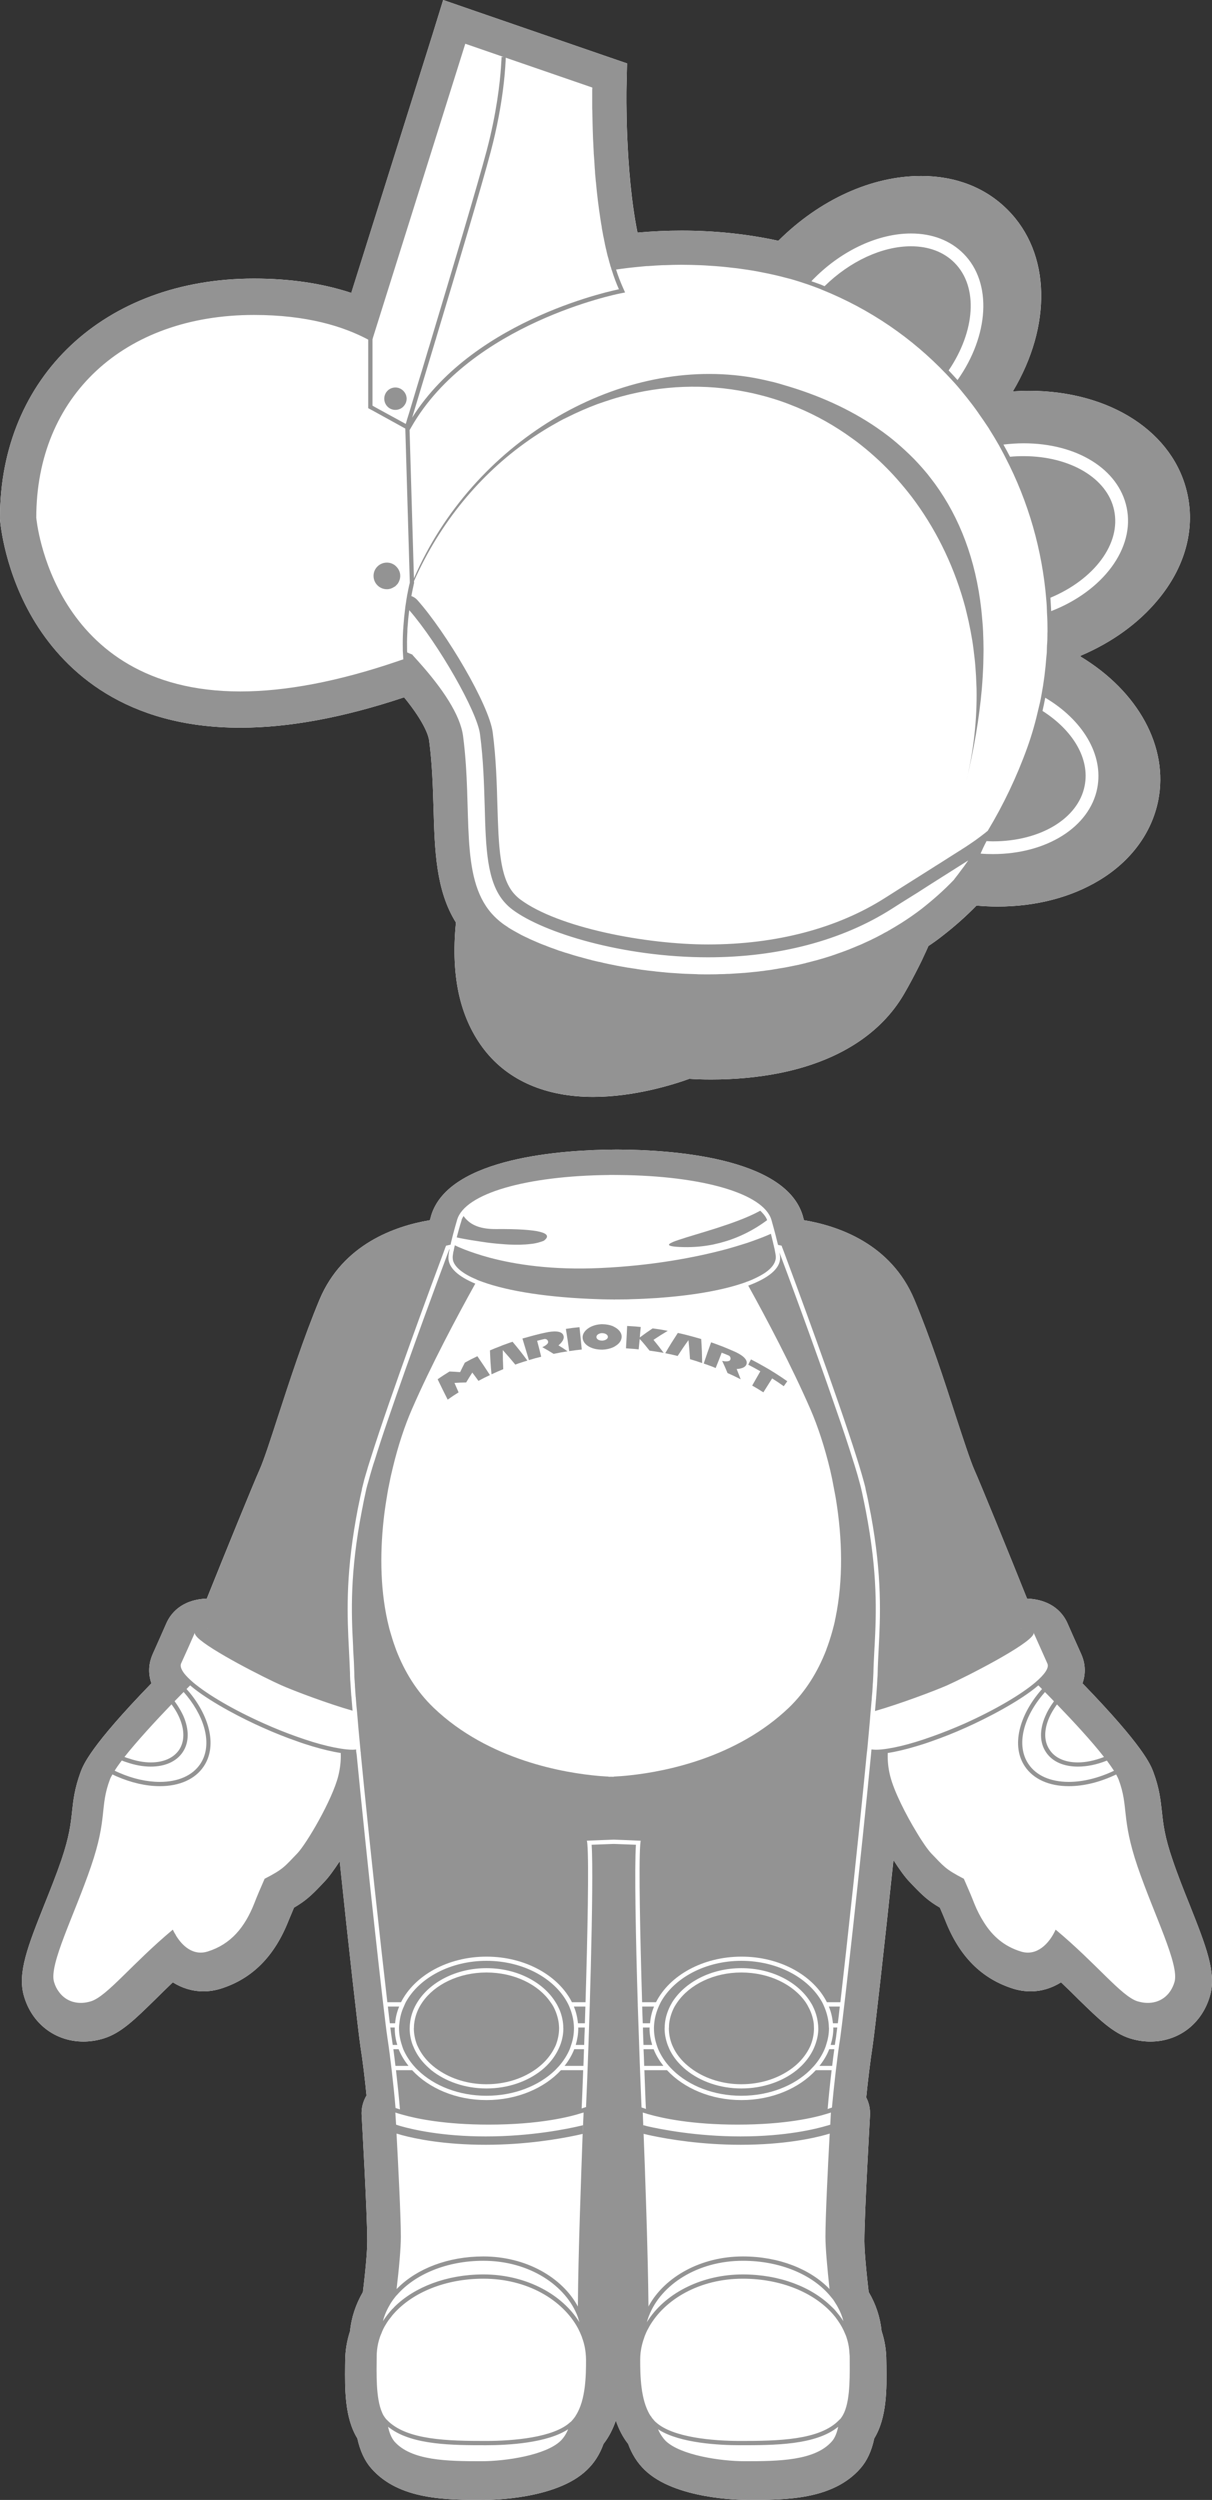 <?xml version="1.0" encoding="utf-8"?>
<!-- Generator: Adobe Illustrator 16.0.0, SVG Export Plug-In . SVG Version: 6.00 Build 0)  -->
<!DOCTYPE svg PUBLIC "-//W3C//DTD SVG 1.1//EN" "http://www.w3.org/Graphics/SVG/1.1/DTD/svg11.dtd">
<svg version="1.1" id="Layer_1" xmlns="http://www.w3.org/2000/svg" xmlns:xlink="http://www.w3.org/1999/xlink" x="0px" y="0px"
	 width="1370.768px" height="2826.992px" viewBox="0 0 1370.768 2826.992" enable-background="new 0 0 1370.768 2826.992"
	 xml:space="preserve">
<rect x="0" y="0" width="1370.768" height="2826.992" fill="#333333" stroke="none"/>
<g>
	<path fill="#FFFFFF" d="M1326.192,2103.176c-9.104-26.422-10.566-40.451-12.045-54.053c-1.465-13.1-2.836-26.713-9.715-45.215
		c-3.102-8.188-10.885-28.873-80.129-100.35c4.516-13.012,2.414-24.334-1.365-32.84l-9.143-20.428l-6.58-14.887
		c-4.461-9.975-16.229-26.43-45.652-27.693c-19.502-48.818-53.174-131.311-59.643-145.646c-4.58-10.344-12.402-34.533-20.863-60.203
		c-12.756-39.802-28.895-89.231-46.967-132.278c-26.336-62.851-85.725-83.218-124.812-89.748c-0.502-1.935-1.084-3.725-1.361-5.036
		c-19.857-66.745-151.695-74.564-208.375-74.822h-1.012h-0.832h-0.74h-0.896c-56.797,0.258-188.524,8.077-208.497,74.822
		c-0.271,1.312-0.785,3.102-1.374,5.036c-39.039,6.53-98.464,27.032-124.778,89.748c-17.984,43.047-34.006,92.477-46.99,132.278
		c-8.307,25.67-16.185,49.859-20.849,60.203c-6.47,14.336-40.107,96.828-59.646,145.646c-29.52,1.264-41.188,17.719-45.664,27.693
		l-6.561,14.887l-9.098,20.428c-3.731,8.506-5.834,19.828-1.368,32.84c-69.302,71.477-76.979,92.162-80.076,100.35
		c-6.832,18.502-8.345,32.115-9.719,45.215c-1.478,13.602-3.051,27.631-11.972,54.053c-5.853,17.029-12.731,34.258-19.396,50.9
		c-18.455,46.369-30.635,77.016-22.971,103.115c8.981,31.322,35.528,51.465,67.266,51.465c0.842,0,1.828-0.047,2.727-0.047
		c6.674-0.258,13.506-1.398,20.231-3.504c19.545-5.982,35.572-21.861,58.004-43.807c6.372-6.312,12.933-12.832,20.121-19.621
		c10.513,6.58,22.29,10.195,34.696,10.195c6.451,0,13.025-1.027,19.385-2.988c35.727-11.25,60.909-36.531,76.924-77.225
		c1.576-3.799,3.682-8.627,6.055-14.461c13.179-7.717,19.708-13.895,30.252-24.924c1.375-1.396,2.739-2.865,4.252-4.506
		c4.595-4.744,10.51-12.867,17.188-23.002c9.993,95.92,20.973,192.766,23.496,209.795c2.37,14.877,4.938,35.674,6.826,55.057
		c-4.1,6.826-6.098,14.938-5.455,22.965c0,1.176,6.287,109.402,6.287,141.887c0,5.932-0.52,21.137-4.932,57.42
		c-7.977,13.771-13.031,28.748-14.51,44.199c-3.517,10.783-5.451,21.898-5.515,33.379l-0.104,5.404
		c-0.208,26.592-0.573,59.113,13.878,82.541c3.107,14.189,8.301,25.428,15.858,34.006c31.265,35.572,84.592,35.572,127.592,35.572
		c8.288,0,82.081-0.859,116.083-33.832c8.383-7.904,14.645-17.768,18.855-29.52c6.296-7.992,10.765-17.156,13.963-26.445
		c3.155,9.289,7.576,18.453,13.926,26.445c4.221,11.641,10.526,21.59,18.82,29.52c34,32.973,107.82,33.832,116.234,33.832
		c42.711,0,96.254,0,127.527-35.572c7.547-8.578,12.771-19.816,15.744-34.006c14.404-23.525,14.158-55.949,13.768-82.541
		l-0.104-5.404c0-11.48-1.725-22.596-5.346-33.379c-1.568-15.451-6.463-30.428-14.619-44.199
		c-4.193-36.283-4.836-51.488-4.836-57.42c0-32.484,6.314-140.711,6.314-141.887c0.467-7.279-0.998-14.449-4.244-20.686
		c1.994-20.131,4.711-41.932,7.08-57.285c2.635-17.229,13.566-114.904,23.705-211.217c6.812,10.746,13.289,19.545,17.967,24.373
		c1.525,1.641,2.992,3.109,4.264,4.506c10.604,11.029,17.066,17.207,30.266,24.924c2.568,5.871,4.553,10.662,6.133,14.461
		c15.916,40.693,41.094,65.975,76.918,77.225c6.371,1.961,12.877,2.988,19.506,2.988c12.311,0,23.951-3.615,34.477-10.195
		c7.188,6.789,13.865,13.309,20.115,19.621c22.547,21.945,38.674,37.824,58.029,43.807c6.658,2.105,13.504,3.246,20.215,3.504
		c0.883,0,1.895,0.047,2.742,0.047c31.848,0,58.254-20.143,67.291-51.527c7.719-26.037-4.561-56.684-22.91-103.053
		C1338.786,2137.434,1331.954,2120.205,1326.192,2103.176"/>
	<path fill="#FFFFFF" d="M271.867,822.901c54.8,0,116.963-11.556,185.171-34.358c24.165,29.642,27.789,44.714,28.328,48.928
		c3.479,26.383,4.188,51.54,4.932,76.083c1.364,47.876,2.621,93.413,25.378,129.694c-3.151,31.309-1.835,59.579,4.097,84.317
		c5.461,22.599,14.925,42.814,28.214,59.848c27.117,34.703,69.572,52.975,122.919,52.975c46.221,0,90.268-13.763,108.756-20.44
		c5.945,0.429,14.303,0.772,24.594,0.772c26.9,0,52.908-2.414,77.049-7.194c66.039-13.147,114.797-44.075,141.225-89.635
		c5.66-9.719,11.033-19.803,16.717-31.101c1.875-3.835,3.727-7.377,5.145-10.708c1.947-4.021,3.828-8.115,5.658-12.328
		c5.846-3.873,10.936-7.585,15.77-11.386c13.977-10.831,26.895-22.312,38.576-34.321c7.936,0.687,15.871,1.103,23.689,1.103
		c43.4,0,83.232-10.343,115.453-29.875c35.721-21.615,59.166-53.646,66.414-90.125c11.979-60.572-22.75-123.322-87.762-162.62
		c0.062-0.318,0.062-0.687,0.062-1.064c35.32-14.938,65.578-36.837,87.328-63.182c30.326-36.332,42.146-78.693,33.457-119.144
		c-14.904-70.042-87.043-117.222-179.586-117.222c-5.873,0-11.916,0.271-17.963,0.675c44.236-73.987,43.25-156.172-5.846-205.312
		c-24.867-25.047-58.682-38.279-97.887-38.279c-55.793,0-114.6,26.626-161.477,73.288c-34.4-7.561-71.715-11.519-109.438-11.519
		c-16.715,0-33.325,0.785-49.86,2.278c-14.251-70.738-12.42-162.165-12.42-163.171l0.644-28.183l-26.743-9.177L582.2,27.949
		l-43.299-14.925L501.227,0l-11.714,37.901l-92.221,293.341c-32.412-10.721-69.157-16.223-110.033-16.223
		C118.071,315.02,0,426.259,0,585.412v1.469l0.104,1.531c0.259,2.342,4.944,59.801,40.558,116.818
		C74.246,758.913,141.382,822.901,271.867,822.901"/>
	<path fill="#939393" d="M1345.511,2154.076c-6.725-16.643-13.557-33.871-19.371-50.9c-9.051-26.422-10.514-40.451-12.09-54.053
		c-1.367-13.15-2.781-26.713-9.617-45.215c-3.102-8.125-10.885-28.873-80.129-100.35c4.516-13.012,2.414-24.334-1.365-32.84
		l-9.143-20.428l-6.58-14.887c-4.352-9.975-16.229-26.43-45.652-27.693c-19.502-48.771-53.174-131.311-59.643-145.646
		c-4.58-10.344-12.402-34.533-20.76-60.203c-12.859-39.802-29.096-89.231-46.977-132.278
		c-26.43-62.851-85.818-83.218-124.906-89.748c-0.449-1.985-0.98-3.725-1.453-5.036c-19.766-66.745-151.604-74.564-208.283-74.822
		h-1.116h-0.624h-0.844h-0.779c-56.913,0.258-188.536,8.077-208.613,74.822c-0.271,1.312-0.785,3.051-1.374,5.036
		c-39.039,6.53-98.464,27.032-124.677,89.748c-18.086,43.047-34.218,92.477-47.139,132.278c-8.26,25.67-16.138,49.859-20.802,60.203
		c-6.359,14.336-40.051,96.875-59.545,145.646c-29.62,1.264-41.289,17.719-45.765,27.693l-6.561,14.887l-9.098,20.428
		c-3.829,8.506-5.834,19.828-1.312,32.84c-69.257,71.477-77.035,92.225-80.133,100.35c-6.832,18.502-8.345,32.064-9.719,45.215
		c-1.478,13.602-3.051,27.631-12.032,54.053c-5.792,17.029-12.671,34.258-19.238,50.9c-18.553,46.369-30.732,76.967-23.166,103.115
		c9.184,31.322,35.626,51.465,67.363,51.465c0.986,0,1.828-0.047,2.727-0.047c6.674-0.258,13.506-1.398,20.231-3.443
		c19.44-6.043,35.677-21.922,58.004-43.918c6.372-6.262,12.933-12.781,20.121-19.57c10.513,6.58,22.29,10.195,34.599,10.195
		c6.549,0,13.123-1.027,19.482-2.988c35.727-11.25,60.909-36.531,76.924-77.225c1.677-3.799,3.571-8.627,6.055-14.41
		c13.276-7.768,19.708-13.945,30.252-24.975c1.375-1.396,2.739-2.865,4.252-4.506c4.595-4.744,10.51-12.867,17.09-23.002
		c10.091,95.92,21.07,192.766,23.594,209.795c2.37,14.877,4.938,35.674,6.826,55.057c-4.1,6.826-6.098,14.889-5.509,23.012
		c0.054,1.129,6.341,109.355,6.341,141.84c0,5.932-0.631,21.137-4.932,57.42c-7.977,13.771-13.031,28.748-14.551,44.199
		c-3.573,10.783-5.41,21.898-5.474,33.379v5.404c-0.312,26.592-0.677,59.113,13.774,82.541c3.107,14.189,8.301,25.428,15.858,34.006
		c31.265,35.572,84.655,35.572,127.548,35.572c8.272,0,82.125-0.908,116.127-33.832c8.383-7.904,14.645-17.768,18.855-29.52
		c6.296-7.992,10.765-17.156,13.862-26.445c3.256,9.289,7.728,18.453,13.923,26.445c4.324,11.641,10.63,21.59,18.924,29.52
		c34,32.924,107.82,33.832,116.125,33.832c42.918,0,96.363,0,127.637-35.572c7.547-8.578,12.771-19.816,15.744-34.006
		c14.404-23.525,14.158-55.949,13.768-82.541l-0.104-5.404c0-11.48-1.725-22.596-5.455-33.379
		c-1.365-15.451-6.354-30.428-14.51-44.199c-4.193-36.283-4.836-51.488-4.836-57.42c0-32.484,6.314-140.711,6.314-141.84
		c0.467-7.326-0.998-14.496-4.244-20.732c1.994-20.131,4.711-41.932,7.08-57.285c2.635-17.229,13.566-114.855,23.602-211.217
		c6.916,10.746,13.326,19.545,17.965,24.373c1.631,1.641,2.994,3.109,4.369,4.506c10.604,11.029,16.969,17.207,30.266,24.975
		c2.568,5.82,4.553,10.611,6.027,14.41c16.021,40.693,41.199,65.975,77.023,77.225c6.371,1.961,12.877,2.988,19.408,2.988
		c12.348,0,24.049-3.615,34.574-10.195c7.188,6.789,13.865,13.309,20.115,19.57c22.547,21.996,38.783,37.875,58.029,43.918
		c6.658,2.045,13.504,3.186,20.215,3.443c0.883,0,1.842,0.047,2.742,0.047c31.729,0,58.254-20.143,67.352-51.527
		C1376.054,2231.043,1363.86,2200.445,1345.511,2154.076 M1101.815,2152.324c-2.373-6.25-5.846-14.41-9.719-23.209
		c-0.623-1.494-1.363-2.967-1.984-4.557c-21.09-10.92-22.461-13.775-36.852-28.676c-3.719-3.932-9.928-12.672-16.441-23.662
		c-12.039-19.74-25.705-46.43-30.064-64.002c-2.303-9.152-2.98-17.645-2.732-25.377v-0.514c9.301-1.371,20.141-3.959,32.16-7.561
		c5.682-1.68,11.672-3.568,17.715-5.795c12.295-4.256,25.326-9.424,38.459-15.332c24.053-10.721,61.268-29.961,82.033-47.766
		c0.201,0.26,0.459,0.539,0.732,0.738c1.098,1.053,2.201,2.18,3.414,3.416c-0.318,0.432-0.576,0.725-0.955,1.043
		c-25.221,29.115-33.896,63.424-18.492,86.363c9.682,14.473,27.383,22.424,49.713,22.424c17.182,0,35.623-4.631,53.5-13.207h0.098
		c0.148,0.209,0.271,0.477,0.357,0.723c0.998,1.85,1.783,3.467,2.432,5.047c11.592,31.115,2.67,43.146,21.322,98.166
		c18.814,55.066,47.5,110.908,41.875,130.623c-4.68,16.041-17.117,24.229-31.473,23.701c-3.463-0.1-6.818-0.758-10.402-1.777
		c-18.283-5.684-46.037-42.25-92.584-81.047c-7.201,15.893-21.34,30.428-39.297,24.742c-18.713-5.723-31.99-17.193-41.932-33.148
		C1108.591,2167.273,1105.021,2160.24,1101.815,2152.324 M198.406,2187.455c-1.214-1.777-2.103-3.566-2.953-5.367
		c-46.485,38.797-74.284,75.363-92.628,81.047c-3.355,1.02-6.826,1.678-10.09,1.777c-10.668,0.367-19.955-3.936-26.173-12.561
		c-2.348-3.088-4.185-6.775-5.461-11.141c-5.827-19.715,23.067-75.557,41.828-130.623c18.88-55.02,9.665-67.051,21.335-98.166
		c0.63-1.789,1.622-3.711,2.946-5.869c1.519,0.822,3.113,1.521,4.62,2.193c16.506,7.207,33.256,11.113,48.978,11.113
		c22.321,0,40.028-7.951,49.647-22.424c14.826-22.057,7.411-54.686-15.653-83.043c-1.251-1.482-2.575-2.951-3.842-4.41
		c1.378-1.436,2.953-2.869,4.104-4.107c1.361,1.188,3.003,2.465,4.456,3.666c21.448,16.787,55.079,34.113,77.668,44.1
		c13.139,5.908,26.169,11.076,38.422,15.332c6.092,2.227,12.016,4.115,17.604,5.795c12.076,3.602,22.957,6.189,32.152,7.561
		c0.356,7.83-0.428,16.578-2.744,25.891c-6.826,27.291-35.995,76.844-46.385,87.664c-14.398,14.9-15.662,17.756-36.947,28.676
		c-4.626,10.512-8.826,20.35-11.659,27.766c-10.825,27.326-26.601,46.332-52.764,54.506c-14.606,4.629-26.635-4.131-34.463-15.969
		C199.562,2189.771,198.926,2188.619,198.406,2187.455 M140.765,1986.824c14.231-17.949,34.617-40.119,53.217-59.516
		c1.227,1.615,2.213,3.211,3.322,4.814c2.205,3.348,3.989,6.689,5.457,10.049c6.209,14.09,6.104,27.068-0.157,36.578
		c-6.202,9.152-17.54,14.252-32.087,14.252c-7.677,0-15.978-1.533-24.086-4.277C144.496,1988.174,142.608,1987.584,140.765,1986.824
		 M137.762,1990.832c1.739,0.783,3.567,1.359,5.36,1.936c9.265,3.225,18.505,4.963,27.395,4.963c16.132,0,28.992-5.748,36.08-16.248
		c7.364-10.869,7.579-25.539,0.737-41.186c-1.841-3.994-4.05-7.891-6.57-11.775c-0.989-1.52-2.2-3.137-3.306-4.744
		c3.466-3.562,6.951-7.117,10.235-10.439c1.276,1.52,2.489,2.99,3.737,4.412c21.495,26.676,28.648,56.746,15.041,77.041
		c-8.729,13.025-24.965,20.229-45.663,20.229c-14.887,0-30.641-3.602-46.252-10.428c-1.63-0.734-3.253-1.408-4.869-2.266
		C131.831,1998.906,134.509,1995.059,137.762,1990.832 M251.368,1843.002c0-0.098-0.107-0.098-0.107-0.098h0.107V1843.002
		 M234.304,1841.25c0.93,0,1.83,0,2.672,0.061c-1.472-0.061-2.826-0.061-4.106-0.061H234.304 M127.211,2006.553
		c0.737-1.312,1.519-2.695,2.256-4.02C128.729,2003.857,127.948,2005.24,127.211,2006.553 M455.453,2391.418
		c15.729,4.488,47.607,11.166,97.32,11.166c57.316,0,91.799-8.824,104.713-12.965c1.006-0.271,1.851-0.527,2.575-0.748
		c-0.104,0.625-0.104,1.643-0.104,2.547c-0.198,4.854-0.517,12.256-0.986,21.652c-1.632,45.746-5.036,136.791-5.397,195.227
		c-17.787-33.193-58.979-56.648-106.945-56.648c-39.997,0-74.986,13.885-96.678,35.514c-0.481,0.465-0.838,0.881-1.421,1.369
		c2.771-23.107,4.828-46.033,4.828-59.207c0-23.074-3-81.562-4.888-116.559c0.06,0.051,0.268,0.051,0.359,0.051
		c0.173,0,0.283,0.047,0.283,0.047c0.838,0.271,1.721,0.49,2.713,0.785c0.852,0.293,1.734,0.562,2.732,0.822
		c15.14,4.068,47.501,10.902,94.752,10.902c45.645,0,83.234-6.639,102.24-10.635c1.582-0.332,2.934-0.65,4.216-0.92
		c1.207-0.268,2.206-0.539,3.205-0.781c0.104-3.568,0.151-6.826,0.366-9.793c0,0-0.117,0-0.215,0.072
		c-0.63,0.137-1.434,0.307-2.42,0.578c-14.244,3.355-55.533,12.045-107.393,12.045c-49.867,0-83.17-8.002-95.75-11.566
		c-0.883-0.271-1.734-0.479-2.468-0.75c-1.097-0.307-1.831-0.574-2.354-0.785c-0.208-0.059-0.371-0.059-0.532-0.098
		c-0.098,0-0.208-0.109-0.208-0.109c-0.369-6.016-0.747-10.709-0.845-13.688c0.098,0,0.476,0.025,0.678,0.148
		c0.699,0.307,1.538,0.527,2.477,0.846c0.785,0.195,1.519,0.465,2.421,0.721L455.453,2391.418z M634.003,2760.244
		c-16.807,16.104-61.631,22.977-89.533,22.977c-38.463,0-79.244-0.527-98.471-22.4c-0.256-0.307-0.533-0.684-0.74-0.98
		c-2.881-3.836-5.002-9.24-6.348-15.561c0.901,0.623,1.63,1.322,2.531,1.85c25.892,18.955,71.082,19.006,108.126,19.006
		c25.696,0,69.575-2.572,92.987-18.111C640.529,2751.986,637.788,2756.518,634.003,2760.244 M648.291,2735.662
		c-0.842,1.043-1.733,1.998-2.622,2.957c-0.208,0.107-0.312,0.305-0.674,0.416c-18.767,17.482-64.799,21.271-95.427,21.271
		c-41.821,0-89.911-0.688-111.883-23.748c-0.356-0.43-0.835-0.795-1.245-1.201c-0.268-0.488-0.63-1.018-0.992-1.371
		c-0.227-0.258-0.372-0.453-0.488-0.75c-1.201-1.52-2.09-3.246-2.827-5.096c-7.308-16.422-6.205-45.033-6.101-63.623
		c0-1.176,0-2.254,0.11-3.416c0.265-5.002,1.097-9.939,2.47-14.768c0.69-2.465,1.514-4.938,2.629-7.34
		c1.352-3.678,3.098-7.305,5.304-10.732c0.889-1.459,1.777-2.932,2.776-4.303c0.999-1.322,1.96-2.561,3.057-3.885
		c0.883-1.227,1.79-2.439,2.783-3.453c21.438-24.301,58.785-39.814,101.571-39.814c49.444,0,89.433,23.82,106.841,55.877
		c0.812,1.605,1.673,3.283,2.395,4.924c0.637,1.387,1.267,2.846,1.79,4.217c0.318,0.676,0.476,1.41,0.734,2.168
		c0.63,1.766,1.267,3.594,1.733,5.43c0.992,3.615,1.739,7.412,2.102,11.176c0.268,2.686,0.473,5.281,0.473,7.904
		c0,17.57-0.265,45.41-11.499,62.91C650.51,2732.969,649.29,2734.34,648.291,2735.662 M447.628,2596.656
		c0.479-0.5,0.901-1.137,1.484-1.566c20.428-23.418,56.416-38.537,97.516-38.537c52.322,0,93.734,28.012,106.945,63.631
		c0.557,1.973,1.188,3.873,1.764,5.859c-0.68-0.967-1.207-1.986-1.938-2.893c-20.346-30.461-60.639-51.16-106.667-51.16
		c-41.463,0-77.886,14.238-100.573,36.615c-0.529,0.65-1.049,1.223-1.613,1.74c-0.378,0.43-0.753,0.785-1.176,1.115
		c-0.948,1.027-1.928,2.182-2.829,3.297c-2.726,3.221-5.216,6.641-7.469,10.098c1.786-7.109,4.894-13.775,8.723-20.146
		c0.945-1.494,1.944-2.895,2.946-4.35C445.743,2599.107,446.642,2597.945,447.628,2596.656 M730.897,2390.035
		c0.791,0.367,1.736,0.623,2.84,0.881c15.438,4.412,48.553,11.668,100.469,11.668c54.631,0,87.711-8.039,101.527-12.402
		c0.828-0.244,1.674-0.525,2.359-0.736c0.465-0.098,0.723-0.293,1.104-0.354c0.201-0.123,0.359-0.148,0.568-0.148
		c0,0.908-0.209,2.193-0.209,3.492c-0.158,2.744-0.359,6.189-0.52,10.195c-0.111,0-0.625,0.207-1.727,0.576
		c-0.65,0.135-1.479,0.416-2.484,0.688c-11.297,3.355-45.301,12.045-97.207,12.045c-50.137,0-90.428-8.1-105.93-11.617
		c-0.898-0.271-1.78-0.479-2.363-0.699c-0.521-0.047-0.986-0.281-1.472-0.307c-0.06,0-0.269-0.072-0.269-0.072
		c0,2.07,0.209,4.324,0.209,6.691c0,1.053,0.06,2.045,0.157,3.102c0.104,0.033,0.277,0.033,0.388,0.098
		c0.365,0.098,0.819,0.145,1.2,0.219c1.145,0.295,2.253,0.588,3.511,0.857c1.324,0.26,2.682,0.611,4.309,0.93
		c19.494,4.094,56.17,10.232,100.26,10.232c49.084,0,81.977-7.352,96.328-11.334c1.039-0.391,1.988-0.549,2.773-0.807
		c0.688-0.195,1.207-0.416,1.691-0.467c0,1.102-0.213,2.375-0.213,3.58c-1.914,35.314-4.627,90.676-4.627,112.979
		c0,13.174,2.162,36.1,4.627,59.207c-21.502-22.434-57.057-36.883-98.014-36.883c-47.385,0-88.221,23.014-106.29,55.707
		c-0.157,0.416-0.255,0.688-0.457,0.941c-0.542-59.967-3.898-154.164-5.644-198.619c-0.473-9.521-0.628-16.826-0.829-20.807
		c0.356,0.098,0.829,0.281,1.472,0.477C729.158,2389.496,729.792,2389.754,730.897,2390.035 M940.825,2760.82
		c-19.232,21.873-59.963,22.4-98.527,22.4c-27.643,0-72.676-6.873-89.441-22.977c-1.463-1.508-2.836-3.148-3.98-4.875
		c-1.837-2.588-3.47-5.367-4.588-8.346c0.637,0.369,1.118,0.699,1.642,1.129c23.899,14.518,66.358,16.982,91.327,16.982
		c38.396,0,85.322-0.051,110.707-20.855C946.589,2751.066,944.28,2756.951,940.825,2760.82 M954.796,2728.141
		c-0.848,1.85-1.736,3.576-2.84,5.096c-0.469,0.75-0.883,1.412-1.512,2.121c-0.391,0.406-0.955,0.771-1.324,1.201
		c-21.965,23.061-69.9,23.748-111.863,23.748c-30.537,0-76.557-3.789-95.544-21.271c-0.098-0.111-0.344-0.309-0.501-0.416
		c-0.958-0.959-1.862-1.914-2.574-2.957c-0.921-0.881-1.636-1.934-2.285-3.109c-0.356-0.318-0.621-0.771-0.933-1.141
		c-10.979-17.5-11.357-45.34-11.357-62.91c0-2.623,0.17-5.258,0.422-7.904c0.482-3.764,1.201-7.561,2.219-11.176
		c0.514-1.887,1.091-3.664,1.733-5.43c0.268-0.758,0.473-1.492,0.722-2.215c0.542-1.324,1.115-2.783,1.739-4.17
		c0.791-1.738,1.516-3.318,2.54-4.924c0.202-0.404,0.347-0.795,0.618-1.236c17.701-31.396,57.279-54.641,106.023-54.641
		c42.896,0,80.146,15.514,101.684,39.814c0.998,1.125,1.893,2.227,2.904,3.453c1,1.324,1.922,2.562,2.824,3.885
		c3.369,4.828,6.201,9.826,8.301,15.121c1.104,2.316,1.887,4.789,2.574,7.254c1.371,4.828,2.162,9.766,2.377,14.865
		c0.043,1.113,0.252,2.229,0.252,3.318C960.995,2683.107,962.097,2711.719,954.796,2728.141 M945.017,2604.709
		c1,1.484,1.955,3.062,2.676,4.547c2.752,4.926,4.834,10.145,6.201,15.6c-2.205-3.457-4.773-6.877-7.506-10.098
		c-0.992-1.115-1.797-2.27-2.779-3.297c-0.945-0.883-1.846-1.887-2.943-2.855c-22.596-22.377-58.805-36.615-100.586-36.615
		c-45.539,0-85.591,20.33-106.023,50.23c-0.161,0.293-0.416,0.662-0.618,0.93c-0.652,0.906-1.276,1.926-1.796,2.893
		c0.416-1.986,1.144-3.887,1.796-5.859c0.202-0.488,0.347-1.064,0.618-1.578c13.601-34.949,54.633-62.053,106.129-62.053
		c42.148,0,78.926,15.709,99.012,40.104c1.09,1.289,1.992,2.451,3.045,3.703C943.228,2601.814,944.134,2603.215,945.017,2604.709
		 M1259.933,2002.484c-0.227,0.049-0.277,0.049-0.375,0.109c-16.971,7.992-34.574,12.426-50.756,12.426
		c-20.701,0-36.938-7.203-45.607-20.229c-14.24-21.09-6.006-52.975,17.742-80.252c0.383-0.391,0.584-0.748,0.852-1.15
		c3.371,3.355,6.838,6.885,10.201,10.439c-0.262,0.344-0.527,0.799-0.746,1.164c-3.621,5.014-6.613,10.049-8.828,15.305
		c-6.918,15.646-6.715,30.316,0.643,41.186c6.938,10.5,19.807,16.248,36.027,16.248c10.357,0,21.24-2.268,31.906-6.457
		c0.357-0.172,0.527-0.283,0.889-0.33C1254.89,1995.109,1257.628,1998.906,1259.933,2002.484 M1248.622,1986.887
		c-0.201,0.072-0.559,0.111-0.73,0.268c-9.82,3.678-19.6,5.848-28.807,5.848c-14.594,0-26.002-5.1-31.934-14.252
		c-6.564-9.51-6.617-22.488-0.426-36.578c2.012-4.631,4.736-9.141,7.93-13.65c0.381-0.43,0.539-0.797,0.811-1.104
		C1214.063,1946.742,1234.608,1968.875,1248.622,1986.887 M1138.024,1842.904h0.098c0,0-0.098,0-0.098,0.098V1842.904z
		 M1152.528,1841.311c0.838-0.061,1.732-0.061,2.455-0.061h1.543C1155.358,1841.25,1153.88,1841.25,1152.528,1841.311
		 M695.063,1328.676h0.098h0.375l4.828,0.047c94.434,0.921,163.164,21.004,172.086,50.634c0,0.22,4.053,13.957,6.939,26.272
		c0.215,0.747,0.369,1.384,0.518,2.096l1.396,0.378l0.812,0.101l1.846,0.416l0.785,2.241l0.119,0.245
		c0.26,0.688,0.836,2.267,1.836,4.794c10.291,27.508,59.951,161.517,82.643,233.823c0.332,0.934,0.578,1.777,0.83,2.707
		c0.746,2.219,1.377,4.498,2.02,6.521c1.557,5.107,2.934,9.838,4.094,14.092c0.936,3.42,1.844,6.594,2.475,9.301
		c0.09,0.734,0.264,1.543,0.367,2.266c0.986,4.191,1.936,8.309,2.732,12.34c0.617,3.211,1.27,6.445,1.838,9.619
		c0.459,2.047,0.883,4.254,1.258,6.248c12.982,70.449,10.666,115.592,8.766,152.709c-0.459,9.252-0.936,17.891-1.102,26.613
		c0,1.752-0.117,3.959-0.363,6.482c0,0.895-0.119,1.9-0.119,2.99c-0.102,0.945-0.102,1.947-0.143,2.941
		c-0.264,3.896-0.639,8.309-0.945,13.137c-0.156,0.832-0.156,1.727-0.156,2.584c-0.105,0.76-0.203,1.57-0.26,2.402
		c-0.369,3.834-0.617,7.891-1.012,12.217c27.549-7.844,67.27-22.781,81.494-29.018c21.594-9.656,92.291-45.703,97.652-57.799
		c0.336-0.738,0.336-1.408,0.148-2.061c0.357,0.809,0.732,1.9,1.322,3.053c3.98,8.773,11.547,25.854,14.389,32.213
		c2.096,4.781-3.109,12.23-13.66,21.225c-16.34,13.885-45.721,31.148-80.496,46.76c-12.406,5.406-24.281,10.195-35.695,14.217
		c-6.605,2.389-13.023,4.545-19.227,6.406c-11.66,3.555-22.172,6.041-30.996,7.428c-5.199,0.857-9.924,1.336-13.863,1.336
		c-1.809,0-3.541-0.172-5.008-0.33c-0.145,0.781-0.252,1.65-0.252,2.375c-0.107,0.637-0.107,1.299-0.223,2.059
		c0,0.086,0,0.258,0,0.369c-11.078,115.627-31.262,296.504-34.877,321.184c-3.361,21.076-7.105,53.977-9.402,78.887
		c-0.105,0.209-0.486,0.297-1.166,0.518c-0.367,0.109-0.84,0.281-1.207,0.379c-0.631,0.258-1.533,0.504-2.475,0.881
		c1.104-13.219,2.686-28.895,4.484-43.941h-17.885c-18.857,20.404-49.387,33.807-84.115,33.807
		c-34.633,0-65.221-13.402-84.183-33.807h-22.743h-2.837c0.734,17.352,1.104,32.436,1.721,43.857
		c-0.889-0.332-1.721-0.602-2.297-0.857c-1.264-0.355-2.168-0.627-2.642-0.836c-1.146-26.014-2.738-68.84-4.21-114.205h-0.04v-1.922
		c-2.305-75.09-3.833-156.42-2.096-180.816v-0.16l-24.912-0.93h-0.467l-24.502,0.93h-0.195v0.381v0.195
		c2.727,40.059-3.101,226.953-6.365,296.234c-0.473,0-0.731,0-1.207,0.123c0,0-0.16,0.061-0.473,0.26
		c-0.157,0.119-0.526,0.17-0.895,0.207c-0.467,0.281-1.361,0.539-2.37,0.857c0.532-11.361,1.115-26.223,1.733-43.318h-25.157
		c-18.864,20.404-49.609,33.807-84.227,33.807c-34.64,0-65.208-13.402-84.065-33.807h-15.833h-2.427
		c1.759,15.268,3.42,31.139,4.466,44.371c-0.87-0.318-1.774-0.514-2.396-0.807c-0.948-0.309-1.953-0.564-2.584-0.822
		c-2.107-24.973-5.924-58.232-9.198-79.465c-3.829-24.68-23.698-205.082-34.829-320.742c-0.104-0.098-0.104-0.234-0.104-0.307
		c-0.11-0.834-0.11-1.666-0.382-2.502c0-0.785-0.057-1.545-0.057-2.389c-1.298,0.111-2.676,0.283-4.024,0.283
		c-3.901,0-8.682-0.479-13.834-1.336c-8.878-1.387-19.344-3.873-31.107-7.428c-6.076-1.861-12.504-4.018-19.217-6.406
		c-11.257-4.021-23.301-8.811-35.377-14.217c-35.097-15.611-64.37-32.875-80.82-46.76c-4.352-3.787-7.818-7.203-10.185-10.279
		c-3.259-4.438-4.62-8.162-3.474-10.945c3.322-7.24,12.621-27.9,15.77-35.266c-0.63,1.322,0.467,3.211,2.736,5.625
		c14.244,14.352,75.396,45.436,95.208,54.234c14.04,6.203,52.694,20.822,80.3,28.627c-0.378-4.178-0.74-8.174-1.018-11.984
		c0-0.883-0.098-1.666-0.145-2.439c0-0.869-0.215-1.814-0.318-2.646c-0.369-5.061-0.634-9.559-0.889-13.516
		c-0.111-1.078-0.111-2.084-0.174-2.967c-0.195-1.176-0.195-2.082-0.195-3.012c-0.158-2.305-0.158-4.23-0.158-5.799
		c-0.327-8.723-0.75-17.361-1.213-26.613c-1.84-36.32-4.1-80.482,8.033-148.455c0.643-3.58,1.377-7.207,2.001-10.869
		c0.634-3.197,1.264-6.371,2.004-9.68c0.832-3.873,1.576-7.93,2.581-11.912c0.054-0.904,0.256-1.74,0.508-2.635
		c0.637-2.793,1.578-5.943,2.363-9.41c0.999-3.453,2.114-7.242,3.365-11.348c0.325-0.893,0.372-1.74,0.741-2.572
		c0.992-3.041,1.94-6.164,2.952-9.35c22.479-71.671,71.451-203.559,82.326-232.674c1.057-2.991,1.73-4.781,1.992-5.516l0.062-0.157
		l0.93-2.329l1.116-0.195l1.421-0.321l2.574-0.586c0.104-0.589,0.25-1.2,0.359-1.888c2.899-12.315,6.943-26.053,7.041-26.272
		c8.719-29.63,77.658-49.713,172.209-50.634v-0.047h4.619h0.467h0.476H695.063L695.063,1328.676z"/>
	<path fill="#939393" d="M653.677,2287.984h7.806c0.208-6.309,0.362-12.668,0.586-18.906h-13.03
		C651.55,2275.021,653.027,2281.369,653.677,2287.984"/>
	<path fill="#939393" d="M654.032,2293.719c0,6.449-1.103,12.697-2.887,18.748h9.553c0.157-6.42,0.422-12.986,0.734-19.715h-7.498
		C653.935,2293.023,654.032,2293.389,654.032,2293.719"/>
	<path fill="#939393" d="M735.158,2287.984c0.624-6.615,2.045-12.963,4.563-18.906h-10.447h-2.939
		c0.141,6.238,0.368,12.598,0.63,18.906h2.735H735.158z"/>
	<path fill="#939393" d="M737.619,2312.467c-1.837-6.051-2.993-12.299-2.993-18.748c0-0.377,0.15-0.695,0.15-0.967h-4.984h-2.626
		c0.051,6.729,0.419,13.295,0.628,19.715h2.731H737.619z"/>
	<path fill="#939393" d="M447.152,2317.299h-2.257c0.848,5.93,1.576,12.299,2.354,18.869h2.493h12.29
		c-4.639-5.832-8.474-12.145-11.2-18.869H447.152z"/>
	<path fill="#939393" d="M730.79,2317.299h-2.937c0.375,6.516,0.485,12.875,0.737,18.869h2.83h18.883
		c-4.528-5.832-8.468-12.145-11.055-18.869H730.79z"/>
	<path fill="#939393" d="M449.368,2312.467c-1.904-6.051-2.896-12.299-2.896-18.748c0-0.377,0-0.695,0-0.967h-2.679h-2.351
		c0.611,4.891,1.084,8.664,1.462,10.844c0.466,2.77,0.835,5.785,1.264,8.871h2.357H449.368z"/>
	<path fill="#939393" d="M942.505,2293.719c0,6.449-1.225,12.697-3.053,18.748h4.779c0.436-3.086,0.785-6.102,1.365-8.871
		c0.16-2.219,0.748-5.953,1.375-10.844H942.3C942.3,2293.023,942.505,2293.389,942.505,2293.719"/>
	<path fill="#939393" d="M942.021,2287.984h5.574c0.631-5.367,1.484-11.715,2.199-18.906h-12.387
		C939.937,2275.021,941.39,2281.369,942.021,2287.984"/>
	<path fill="#939393" d="M638.538,2336.168h21.315c0.208-5.994,0.372-12.4,0.643-18.869h-11.03
		C646.845,2324.023,643.095,2330.336,638.538,2336.168"/>
	<path fill="#939393" d="M926.776,2336.168h14.412c0.734-6.508,1.572-12.939,2.42-18.869h-5.785
		C935.292,2324.023,931.47,2330.336,926.776,2336.168"/>
	<path fill="#939393" d="M446.888,2287.984c0.479-6.615,2.114-12.963,4.588-18.906h-10.421h-2.364
		c0.754,7.191,1.566,13.539,2.213,18.906h2.357H446.888z"/>
	<path fill="#939393" d="M846.653,1453.675c-0.145,0.037-0.262,0.101-0.365,0.101c0,0.145,0,0.208,0.104,0.268
		c20.5,37.032,48.973,90.788,70.305,139.829c8.102,18.599,16.027,42.495,22.34,68.985c0.729,3.102,1.408,6.352,2.096,9.559
		c0.889,4.84,1.895,9.668,2.783,14.594c0.676,3.275,1.205,6.482,1.752,9.758c6.859,42.738,8.227,89.574-0.713,132.756
		c-0.287,1.41-0.674,2.732-0.82,4.141c-0.264,1.215-0.627,2.525-0.906,3.824c-2.039,8.174-4.412,16.15-7.189,23.918
		c-0.68,1.582-1.213,3.262-1.732,4.84c-9.508,24.301-23.012,46.418-42.049,64.799c-58.996,56.369-138.922,72.092-178.96,76.428
		c-1.629,0.172-3.321,0.344-4.736,0.49c-4.204,0.379-7.825,0.748-10.862,0.832c-1.271,0.051-2.48,0.209-3.477,0.209v0.221h-1.254
		c-0.485,0-1.006-0.061-1.739-0.061c-1.888,0.061-3.01,0.061-3.01,0.061v-0.221c-1.929-0.061-4.075-0.209-6.77-0.416
		c-1.415,0-3.095-0.246-4.827-0.369c-36.622-3.232-123.594-17.008-186.324-77.174c-19.116-18.381-32.633-40.498-42.093-64.799
		c-0.577-1.578-1.207-3.258-1.733-4.84c-1.674-4.557-3.102-9.176-4.466-13.859c-0.362-1.15-0.725-2.352-1.049-3.625
		c-0.416-1.289-0.7-2.514-1.044-3.885c-9.787-38.771-10.408-81.242-6.05-121.189c0.372-3.346,0.734-6.668,1.213-10.023
		c0.734-5.061,1.364-9.928,2.253-14.879c0.486-3.232,1.091-6.504,1.636-9.752c0.948-4.9,1.938-9.742,2.935-14.484
		c0.737-3.271,1.471-6.359,2.269-9.643c6.035-25.328,13.753-48.193,21.59-66.194c21.808-50.166,51.179-105.198,71.785-142.29
		c-18.867-7.916-30.373-17.683-30.373-29.226c0-1.531,0.195-3.788,0.624-6.397c0.303-1.03,0.362-2.134,0.737-3.224l-0.435,0.098
		c0,0-0.35,1.068-1.197,3.164c-7.044,18.747-42.928,115.33-68.318,190.054c-5.711,16.504-10.699,31.908-14.796,45.203
		c-1.103,3.141-2.073,6.348-2.95,9.279c-1.519,5.121-2.896,9.838-3.992,14.016c-1.104,3.48-1.85,6.641-2.575,9.363
		c-0.11,0.564-0.151,1.104-0.372,1.787c-0.743,3.102-1.257,6.252-1.997,9.338c-0.259,1.225-0.485,2.281-0.737,3.482
		c-0.514,3.207-1.268,6.457-1.879,9.617c-13.626,70.521-11.99,115.186-9.945,153.27c0,1.582,0.051,3.262,0.148,4.84
		c0.592,8.824,1.018,17.293,1.226,25.748c0,2.375,0.054,5.574,0.409,9.092c0,1.004,0.104,2.096,0.215,3.148
		c0,0.957,0.123,1.949,0.123,2.977c0.242,3.383,0.507,7.217,0.778,11.311c0.214,0.797,0.214,1.693,0.255,2.588
		c0.11,0.734,0.11,1.494,0.205,2.473c0.262,3.887,0.643,7.977,1.119,12.342c0.979,12.277,2.243,26.32,3.718,41.686
		c0.104,0.76,0.167,1.557,0.167,2.363c0.202,0.785,0.252,1.668,0.35,2.502v0.65c8.578,88.887,22.447,216.057,30.021,281.029h2.354
		h13.136c15.246-30.16,52.76-51.541,96.646-51.541c43.873,0,81.396,21.381,96.64,51.541h15.379
		c2.303-76.172,3.938-158.246,2.051-178.992c-0.11-1.531-0.318-2.855-0.564-3.652l4.45-0.186l8.462-0.328l4.827-0.211l12.413-0.477
		h0.359h0.211l14.128,0.539l4.736,0.209l10.668,0.453h0.63c-0.154,1.078-0.362,2.793-0.532,4.963
		c-1.733,22.635-0.098,103.104,2.155,177.682h2.843h12.88c15.183-30.16,52.76-51.541,96.736-51.541
		c43.814,0,81.281,21.381,96.512,51.541h15.256c7.559-65.303,21.365-193.123,29.934-281.998c0.102-0.822,0.205-1.68,0.328-2.463
		c0.139-0.846,0.139-1.715,0.262-2.475c1.35-15.072,2.732-28.895,3.615-41.016c0.479-4.361,0.742-8.527,1.102-12.523
		c0.123-0.783,0.221-1.615,0.221-2.4c0.057-0.895,0.162-1.752,0.162-2.523c0.469-3.898,0.637-7.463,0.838-10.734
		c0-1.043,0.148-2.059,0.148-3.076c0.098-1.09,0.201-1.947,0.258-3.027c0.215-3.98,0.379-7.34,0.482-9.924
		c0.16-8.455,0.637-16.924,1.09-25.748c0.098-1.578,0.098-3.258,0.281-4.84c1.998-38.033,3.566-82.527-9.938-152.9
		c-0.637-3.152-1.256-6.348-1.934-9.609c-0.533-2.83-1.174-5.744-1.803-8.662c-0.363-1.643-0.617-3.051-1.006-4.535
		c-0.092-0.514-0.293-1.002-0.293-1.371c-0.637-2.707-1.361-5.883-2.434-9.396c-1.09-4.205-2.467-8.973-4.037-14.08
		c-0.895-2.895-1.795-5.982-2.893-9.24c-5.193-16.826-11.971-37.168-19.551-58.757c-24.846-72.346-57.059-158.955-63.787-176.7
		c0.521,2.414,0.842,4.671,0.842,6.202C882.333,1435.003,868.583,1445.453,846.653,1453.675"/>
	<path fill="#939393" d="M525.753,1540.897c-2.256,4.289-3.248,6.397-5.354,10.759c-4.724-0.403-7.047-0.514-11.991-0.722
		c-5.461,3.407-8.181,5.084-13.438,8.786c4.472,9.274,6.735,13.92,11.349,23.037c4.847-3.457,7.314-5.087,12.356-8.247
		c-1.948-4.239-2.732-6.348-4.68-10.661c5.319-0.318,8.045-0.454,13.245-0.514c2.615-4.473,4.1-6.729,6.93-11.2
		c2.732,3.737,4.248,5.562,6.936,9.41c5.146-2.783,7.73-4.116,13.031-6.567c-5.562-8.616-8.521-12.939-14.231-21.335
		C534.067,1536.376,531.341,1537.835,525.753,1540.897"/>
	<path fill="#939393" d="M579.566,1517.322c-0.823,0.356-1.582,0.611-2.304,0.76c-0.901,0.369-1.428,0.526-2.159,0.785
		c-2.102,0.733-3.841,1.421-6.457,2.315c-1.468,0.624-2.108,0.896-3.589,1.481c-4.361,1.642-6.652,2.55-10.92,4.412
		c0.416,10.941,0.737,16.333,1.777,27.045c5.152-2.401,7.954-3.603,13.258-5.82c-0.365-8.531-0.526-12.978-0.526-21.606
		c5.821,6.482,8.616,9.792,14.179,16.46c0.473-0.221,0.941-0.356,1.37-0.529c0.842-0.256,1.633-0.586,2.206-0.832
		c0.895-0.259,1.73-0.526,2.527-0.785c2.307-0.819,4.466-1.493,7.554-2.401c-6.45-8.713-9.719-12.879-16.759-21.284H579.566z"/>
	<path fill="#939393" d="M637.52,1511.294c-1.103-7.229-12.555-6.092-20.226-4.399c-4.308,0.845-8.565,1.9-11.401,2.669
		c-2.247,0.641-3.731,0.971-3.731,0.971c-4.566,1.261-6.832,1.885-11.297,3.123c2.893,9.741,4.465,14.67,7.357,24.386
		c5.519-1.728,8.308-2.452,13.876-3.811c-1.844-7.279-2.628-10.881-4.623-18.025c3.098-0.857,7.1-1.803,8.19-1.998
		c2.738-0.649,5.574,2.574,3.64,5.146c-2.108,2.612-6.01,4.043-6.01,4.043c5.213,2.931,7.835,4.462,12.836,7.585
		c6.296-1.333,9.495-1.862,15.757-2.864c-3.896-2.833-5.984-4.145-10.286-6.766C631.602,1521.354,638.37,1516.305,637.52,1511.294"
		/>
	<path fill="#939393" d="M843.935,1543.507c3.309-6.614-6.943-12.498-14.146-15.536c-3.99-1.79-8.191-3.457-10.93-4.619
		c-2.199-0.908-3.611-1.422-3.611-1.422c-0.74-0.208-1.33-0.479-1.74-0.637c-0.85-0.245-1.572-0.627-2.316-0.895
		c-0.793-0.271-1.531-0.59-2.258-0.798c-1.369-0.563-2.941-1.03-4.678-1.667c-3.467,9.571-5.102,14.339-8.354,23.97
		c1.371,0.576,2.732,0.992,3.986,1.408c0.744,0.369,1.576,0.615,2.359,0.883c0.631,0.271,1.475,0.539,2.115,0.784
		c1.566,0.59,3.201,1.176,5.035,2.071c2.787-7.009,4.271-10.476,6.842-17.399c3.096,1.176,6.826,2.732,7.93,3.221
		c2.512,1.091,3.094,5.393-0.104,6.274c-3.311,0.896-7.299-0.245-7.299-0.245c2.568,5.564,3.826,8.234,6.084,13.821
		c6.049,2.6,8.922,4.059,14.873,7.034c-1.729-4.68-2.732-6.971-4.561-11.676C833.163,1548.08,841.563,1548.08,843.935,1543.507"/>
	<path fill="#939393" d="M657.972,1526.083c-0.958-10.037-1.478-15.183-2.574-25.268c-6.205,0.564-9.293,0.98-15.397,1.926
		c1.632,9.974,2.36,15.082,3.731,25.119C649.406,1527.017,652.397,1526.694,657.972,1526.083"/>
	<path fill="#939393" d="M778.667,1515.473c0.891,8.663,1.15,12.889,1.738,21.53c5.459,1.604,8.283,2.512,13.76,4.421
		c-0.201-10.831-0.373-16.308-1.104-27.215c-4.479-1.336-6.725-1.9-11.199-3.161c-1.561-0.403-2.305-0.576-3.83-1.005
		c-4.557-1.201-6.793-1.715-11.408-2.72c-5.924,9.079-8.833,13.725-14.23,22.938c5.666,1.116,8.515,1.715,14.018,3.114
		C771.204,1526.083,773.567,1522.507,778.667,1515.473"/>
	<path fill="#939393" d="M676.622,1525.985c1.465,0.195,3.205,0.259,4.827,0.259l0,0c4.204-0.161,8.26-1.081,11.519-2.478
		c1.837-0.807,3.354-1.799,4.834-2.88c3.192-2.376,5.1-5.465,5.307-9.007c0.151-3.614-1.943-6.898-5.307-9.482
		c-1.48-1.09-2.997-1.9-4.834-2.82c-3.259-1.286-7.314-2.093-11.519-2.093c-0.258,0-0.62-0.05-0.778-0.05
		c-1.475,0.05-2.744,0.221-4.049,0.368c-10.674,1.63-18.389,8.367-17.651,15.341
		C659.589,1520.004,667.174,1524.955,676.622,1525.985 M676.622,1515.031c-1.264-0.771-2.064-1.84-2.064-2.952
		c-0.101-1.289,0.696-2.516,2.064-3.335c1.207-0.699,2.574-1.162,4.207-1.213c0.258,0,0.362,0.051,0.62,0.051
		c3.31,0.11,6.061,1.884,6.061,4.141c0.098,2.219-2.647,4.018-6.061,4.276h-0.362
		C679.404,1515.999,677.829,1515.74,676.622,1515.031"/>
	<path fill="#939393" d="M713.297,1499.688c-1.213-0.11-2.464-0.145-3.995-0.255c-0.363,6.848-0.482,11.407-0.832,16.774
		c-0.11,2.499-0.369,5.244-0.486,8.553h0.486c1.727,0.161,3.466,0.259,4.827,0.356c2.837,0.17,5.304,0.33,9.032,0.807
		c0.422-4.765,0.728-7.217,1.169-11.837c4.73,5.185,6.826,7.844,11.128,13.261c6.463,0.883,9.564,1.396,16.033,2.547
		c-4.475-5.919-6.722-8.919-11.568-14.752c6.372-4.241,9.584-6.3,16.139-10.194c-6.723-1.314-10.207-1.888-17.131-2.771
		c-5.938,3.993-8.773,6.042-14.49,10.242c0.356-4.727,0.624-7.166,1.09-11.812C720.032,1500.119,717.126,1499.849,713.297,1499.688"
		/>
	<path fill="#939393" d="M863.356,1574.511c4.002-6.348,5.955-9.448,9.939-15.748c5.354,3.407,8.008,5.149,13.146,8.812
		c1.617-2.253,2.354-3.356,3.971-5.625c-5.344-3.7-7.922-5.499-13.393-8.956c-5.459-3.433-8.188-5.108-13.762-8.21
		c-5.568-3.151-8.406-4.695-13.914-7.525c-1.33,2.367-1.947,3.603-3.057,6.007c5.471,2.843,8.203,4.299,13.654,7.412
		c-3.725,6.444-5.506,9.693-9.227,16.163C855.808,1569.732,858.313,1571.273,863.356,1574.511"/>
	<path fill="#939393" d="M553.937,1422.259c-11.408-3.041-20.771-6.3-28.281-9.155c-1.244-0.525-2.413-0.941-3.614-1.506
		c-0.895-0.344-1.957-0.797-2.726-1.115c-0.388-0.148-0.756-0.331-1.122-0.479c-0.999-0.476-1.841-0.832-2.628-1.261
		c-0.473-0.123-0.836-0.318-1.084-0.539c0,0.171-0.211,0.269-0.211,0.331c0,0.146-0.061,0.366-0.061,0.514
		c-0.11,0.416-0.11,0.798-0.312,1.286c-0.058,0.416-0.161,0.883-0.265,1.311c-0.281,1.091-0.441,1.985-0.539,2.919
		c-0.202,0.365-0.259,0.733-0.356,1.015c-0.274,2.146-0.637,3.886-0.734,5.149c-0.098,1.162,0,2.351,0.195,3.517
		c0,0.353,0,0.611,0.161,0.845c0.104,0.293,0.164,0.624,0.164,0.845c2.414,7.67,11.717,14.877,26.843,21.148
		c0.048,0.186,0.269,0.233,0.429,0.283c1.097,0.429,2.102,0.798,3.088,1.201c0.274,0.038,0.584,0.221,0.747,0.245
		c0.098,0.086,0.259,0.086,0.356,0.123c0.74,0.318,1.475,0.574,2.215,0.832c28.688,10.306,73.83,17.585,130.42,19.388
		c1.673,0.047,3.309,0.157,4.827,0.157c3.849,0.072,7.566,0.17,11.519,0.17h0.895c0,0,0.57,0.102,0.942,0.102
		c0.259,0,0.731-0.102,0.731-0.102h2.266c3.574,0,7.186-0.047,10.668-0.098c1.506,0,3.198-0.072,4.827-0.183
		c10.201-0.246,19.856-0.722,29.361-1.336c2.111-0.17,4.116-0.28,6.218-0.514c0.249,0,0.514-0.038,0.889-0.038
		c38.924-3.075,71.096-9.239,93.436-17.288c0.201-0.148,0.459-0.259,0.734-0.344c0.889-0.318,1.738-0.649,2.574-0.895
		c1.145-0.492,2.461-0.993,3.621-1.472c4.723-2.105,9.041-4.214,12.658-6.457c0.359-0.281,0.949-0.6,1.371-0.798
		c0.369-0.331,0.828-0.586,1.318-0.892c6.973-4.841,11.025-10.075,11.822-15.515c0-0.245,0.098-0.614,0.098-1.03v-0.586
		c0-0.479,0.107-0.835,0-1.311c-0.098-1.841-0.74-5.049-1.48-8.85c-0.148-0.501-0.148-1.018-0.467-1.544
		c0-0.365-0.047-0.76-0.164-1.078c0-0.208-0.104-0.453-0.104-0.637c-0.098-0.245-0.16-0.517-0.258-0.737
		c-0.104-0.403-0.104-0.769-0.266-1.188c0-0.378-0.201-0.794-0.254-1.226c-0.744-3.332-1.674-6.713-2.479-10.132
		c0,0-0.104-0.038-0.104-0.11c-4.822,2.219-10.766,4.569-17.768,7.106c-1.83,0.722-3.67,1.323-5.555,1.985
		c-2.264,0.869-4.842,1.654-7.318,2.414c-5.717,1.802-11.811,3.687-18.488,5.54c-35.998,9.766-85.491,19.015-143.236,21.627
		C624.603,1436.496,582.825,1429.954,553.937,1422.259"/>
	<path fill="#939393" d="M520.765,1400.212c3.738,0.699,8.213,1.557,13.034,2.341c3.744,0.577,7.582,1.201,11.663,1.766
		c6.729,1.052,13.926,1.9,21.076,2.414c3.102,0.28,6.195,0.491,9.297,0.648c8.578,0.344,16.866,0.259,24.114-0.648
		c1.739-0.148,3.57-0.416,5.319-0.76c2.206-0.441,4.251-0.968,6.303-1.654c1.097-0.293,2.263-0.772,3.365-1.188
		c0.631-0.381,1-0.797,1.469-1.166c8.462-7.633-6.205-12.511-55.656-12.092c-16.598,0.098-26.578-4.169-32.773-10.44
		c-1.475-1.302-2.584-2.846-3.688-4.327c-0.047,0.196-0.157,0.479-0.41,0.688c-0.109,0.221-0.109,0.318-0.33,0.552
		c-0.306,0.661-0.621,1.235-0.993,1.888c0,0.098-0.05,0.195-0.147,0.293c-0.111,0.258-0.215,0.355-0.269,0.699
		c0,0.208-0.098,0.464-0.098,0.722c-0.895,2.881-2.373,7.522-3.737,12.77c-0.627,2.155-1.109,4.361-1.736,6.567
		C517.825,1399.647,519.315,1399.796,520.765,1400.212"/>
	<path fill="#939393" d="M773.302,1410.274c11.828,0.255,22.873-0.857,33.068-2.894c0.92-0.208,1.83-0.368,2.703-0.648
		c3.307-0.675,6.426-1.46,9.43-2.414c2.564-0.713,5.09-1.507,7.547-2.354c17.5-6.089,31.375-14.594,41.406-22.069
		c0.066-0.06,0.066-0.06,0.066-0.17c0-0.098,0-0.246,0-0.293c-0.066-0.123-0.164-0.283-0.164-0.394
		c-0.846-2.144-2.219-4.179-4.002-6.249c-1.098-1.15-2.09-2.414-3.414-3.603c0-0.062,0-0.062-0.047-0.123
		c-0.57,0.369-1.316,0.637-1.941,1.053c-26.219,13.982-69.475,24.902-89.961,31.848c-2.582,0.848-4.835,1.642-6.571,2.354
		c-0.514,0.318-1.198,0.525-1.739,0.869c-1.242,0.526-2.193,1.129-2.629,1.545C755.125,1408.68,759.427,1409.969,773.302,1410.274"
		/>
	<path fill="#939393" d="M644.358,2317.299c0.637-1.621,1.103-3.297,1.629-4.832c2.096-6.051,3.148-12.299,3.148-18.748v-0.967
		c0-1.629-0.215-3.211-0.312-4.768c-0.637-6.615-2.471-12.963-4.985-18.994c-0.743-1.664-1.478-3.246-2.373-4.836
		c-14.969-27.363-50.229-46.799-91.26-46.799c-40.939,0-76.304,19.436-91.282,46.799c-0.781,1.59-1.406,3.172-2.146,4.836
		c-2.842,6.031-4.431,12.379-5.049,18.994c-0.252,1.557-0.428,3.139-0.428,4.768c0,0.271,0,0.637,0,0.967
		c0,6.449,1.169,12.697,3.154,18.748c0.485,1.535,0.999,3.211,1.629,4.832c2.94,6.775,6.942,13.121,11.973,18.869
		c1.38,1.643,2.996,3.318,4.632,4.863c18.177,17.66,46.148,28.92,77.518,28.92c31.362,0,59.314-11.26,77.652-28.92
		c1.466-1.545,3.101-3.221,4.569-4.863C637.409,2330.42,641.465,2324.074,644.358,2317.299 M631.602,2317.299
		c-3.277,6.896-7.838,13.256-13.573,18.869c-1.714,1.74-3.558,3.318-5.465,4.863c-15.866,12.684-37.941,20.672-62.358,20.672
		c-24.348,0-46.515-7.988-62.391-20.672c-1.784-1.545-3.511-3.123-5.354-4.863c-5.826-5.613-10.39-11.973-13.654-18.869
		c-0.75-1.621-1.472-3.297-2.1-4.832c-2.209-5.939-3.368-12.252-3.368-18.748c0-0.33,0.062-0.695,0.062-0.967
		c0-1.629,0.099-3.211,0.312-4.768c0.681-6.691,2.622-13.025,5.612-18.994c0.857-1.664,1.727-3.246,2.745-4.836
		c14.005-22.672,43.873-38.492,78.135-38.492c34.457,0,64.155,15.82,78.119,38.492c0.999,1.59,1.995,3.172,2.738,4.836
		c3.107,5.969,4.95,12.303,5.735,18.994c0.208,1.557,0.256,3.139,0.256,4.768c0,0.271,0.104,0.637,0.104,0.967
		c0,6.496-1.254,12.809-3.467,18.748C633.054,2314.002,632.427,2315.678,631.602,2317.299"/>
	<path fill="#939393" d="M631.958,2287.984c-0.896-6.691-3.004-13.062-6.099-18.906c-0.992-1.752-1.991-3.334-3.211-4.924
		c-13.655-20-41.081-33.604-72.443-33.604c-31.369,0-58.694,13.604-72.481,33.604c-1.09,1.59-2.083,3.172-3.076,4.924
		c-3.214,5.844-5.322,12.215-6.164,18.906c-0.261,1.471-0.261,3.139-0.318,4.768c0,0.271-0.109,0.637-0.109,1.018
		c0,6.445,1.38,12.791,3.64,18.697c0.728,1.633,1.616,3.211,2.36,4.832c3.725,7.043,9.041,13.453,15.498,18.869
		c2.108,1.74,4.204,3.357,6.461,4.828c14.458,9.877,33.489,15.93,54.19,15.93c20.849,0,39.776-6.053,54.222-15.93
		c2.305-1.471,4.302-3.088,6.397-4.828c6.47-5.416,11.776-11.826,15.521-18.869c0.772-1.621,1.733-3.199,2.357-4.832
		c2.256-5.906,3.608-12.252,3.608-18.697c0-0.381,0-0.746,0-1.018C632.159,2291.123,632.159,2289.455,631.958,2287.984"/>
	<path fill="#939393" d="M932.61,2317.299c0.648-1.621,1.336-3.297,1.746-4.832c1.992-6.051,3.207-12.299,3.207-18.748
		c0-0.33,0-0.695-0.113-0.967c0-1.629-0.141-3.211-0.264-4.768c-0.74-6.615-2.477-12.963-5.086-18.994
		c-0.631-1.664-1.469-3.246-2.26-4.836c-15.086-27.363-50.236-46.799-91.377-46.799c-40.824,0-76.141,19.436-91.17,46.799
		c-0.838,1.59-1.469,3.172-2.271,4.836c-2.666,6.031-4.406,12.379-5.093,18.994c-0.104,1.557-0.306,3.139-0.306,4.768
		c0,0.271,0,0.637,0,0.967c0,6.449,1.103,12.697,3.082,18.748c0.488,1.535,1.128,3.211,1.739,4.832
		c2.946,6.775,6.948,13.121,11.991,18.869c1.354,1.643,3.094,3.318,4.626,4.863c18.136,17.66,46.136,28.92,77.401,28.92
		c31.473,0,59.529-11.26,77.602-28.92c1.514-1.545,3.145-3.221,4.633-4.863C925.692,2330.42,929.735,2324.074,932.61,2317.299
		 M919.958,2317.299c-3.262,6.896-7.838,13.256-13.561,18.869c-1.734,1.74-3.564,3.318-5.402,4.863
		c-15.771,12.684-37.998,20.672-62.531,20.672c-24.225,0-46.41-7.988-62.158-20.672c-1.941-1.545-3.678-3.123-5.41-4.863
		c-5.9-5.613-10.47-11.973-13.772-18.869c-0.687-1.621-1.361-3.297-1.998-4.832c-2.168-5.939-3.46-12.252-3.46-18.748
		c0-0.33,0.092-0.695,0.092-0.967c0-1.629,0.109-3.211,0.273-4.768c0.725-6.691,2.727-13.025,5.657-18.994
		c0.753-1.664,1.843-3.246,2.634-4.836c14.238-22.672,43.934-38.492,78.143-38.492c34.572,0,64.266,15.82,78.232,38.492
		c0.998,1.59,2.004,3.172,2.729,4.836c2.994,5.969,4.895,12.303,5.635,18.994c0.266,1.557,0.375,3.139,0.375,4.768
		c0,0.271,0.098,0.637,0.098,0.967c0,6.496-1.373,12.809-3.57,18.748C921.433,2314.002,920.698,2315.678,919.958,2317.299"/>
	<path fill="#939393" d="M920.329,2287.984c-0.904-6.691-3-13.062-6.314-18.906c-0.785-1.752-1.895-3.334-2.881-4.924
		c-13.895-20-41.197-33.604-72.67-33.604c-31.266,0-58.439,13.604-72.359,33.604c-1.109,1.59-2.096,3.172-3.148,4.924
		c-3.167,5.844-5.269,12.215-6.104,18.906c-0.151,1.471-0.252,3.139-0.252,4.768c-0.102,0.271-0.102,0.637-0.102,1.018
		c0,6.445,1.292,12.791,3.668,18.697c0.741,1.633,1.422,3.211,2.26,4.832c3.729,7.043,9.045,13.453,15.605,18.869
		c2.09,1.74,4.197,3.357,6.367,4.828c14.486,9.877,33.461,15.93,54.064,15.93c20.861,0,39.83-6.053,54.32-15.93
		c2.217-1.471,4.367-3.088,6.422-4.828c6.463-5.416,11.701-11.826,15.488-18.869c0.805-1.621,1.689-3.199,2.285-4.832
		c2.336-5.906,3.615-12.252,3.615-18.697c0-0.381,0-0.746-0.055-1.018C920.54,2291.123,920.433,2289.455,920.329,2287.984"/>
	<path fill="#939393" d="M40.661,705.277c33.585,53.696,100.721,117.624,231.103,117.624c54.903,0,117.066-11.556,185.274-34.358
		c24.165,29.642,27.789,44.714,28.328,48.965c3.412,26.346,4.188,51.575,4.932,76.046c1.26,47.876,2.621,93.413,25.378,129.694
		c-3.212,31.309-1.835,59.579,4.097,84.317c5.348,22.599,14.925,42.814,28.214,59.848c27.117,34.703,69.572,52.924,122.796,52.924
		c46.344,0,90.28-13.712,108.879-20.39c5.945,0.429,14.303,0.772,24.541,0.772c26.953,0,52.961-2.414,77.102-7.194
		c65.93-13.147,114.797-44.075,141.225-89.635c5.66-9.719,11.033-19.803,16.717-31.101c1.875-3.835,3.727-7.377,5.242-10.708
		c1.85-4.021,3.73-8.115,5.561-12.328c5.846-3.873,10.936-7.585,15.77-11.386c13.977-10.892,26.801-22.312,38.459-34.321
		c7.949,0.687,15.885,1.064,23.807,1.064c43.4,0,83.232-10.305,115.453-29.837c35.623-21.615,59.166-53.646,66.414-90.125
		c11.979-60.572-22.848-123.322-87.762-162.62c0.062-0.318,0.062-0.687,0.062-1.064c35.32-14.938,65.578-36.837,87.328-63.145
		c30.229-36.369,42.146-78.73,33.457-119.181c-14.904-70.042-87.1-117.222-179.586-117.222c-5.873,0-11.916,0.271-17.852,0.675
		c44.027-73.987,43.027-156.172-5.957-205.312c-24.965-25.047-58.797-38.279-97.992-38.279c-55.688,0-114.494,26.626-161.371,73.288
		c-34.4-7.561-71.715-11.519-109.383-11.519c-16.77,0-33.38,0.785-50.025,2.278c-14.238-70.738-12.31-162.165-12.31-163.12
		l0.644-28.233l-26.743-9.177L582.2,27.949l-43.299-14.925L501.227,0l-11.714,37.901l-92.271,293.341
		c-32.217-10.721-69.106-16.186-110.026-16.186C118.071,315.057,0,426.259,0,585.412v1.469l0.104,1.531
		C0.362,590.754,5.048,648.213,40.661,705.277 M41.03,585.412c0-137.156,98.956-229.258,246.185-229.258
		c59.684,0,101.093,12.879,129.246,27.927v74.649v2.82l0.533,0.331l1.997,1.04l0.325,0.208l2.089,1.104l36.994,20.401l5.1,174.238
		c-1.214,4.778-2.096,9.618-3.004,14.188c-0.252,1.777-0.57,3.348-0.838,4.941v0.061c-0.098,0.819-0.259,1.667-0.356,2.499
		c-0.532,3.101-0.999,6.224-1.273,9.214c-0.737,5.871-1.251,11.323-1.632,16.52c-0.098,1.078-0.202,2.241-0.202,3.259
		c-0.11,1.065-0.157,2.07-0.268,3.063c-0.473,8.051-0.473,14.987-0.375,20.55c0,0.687,0,1.374,0,2.096v0.526
		c0.208,3.334,0.375,5.993,0.485,7.954c0,0.624,0.047,1.285,0.157,1.812c-2.53,0.857-4.998,1.607-7.456,2.537
		c-65.844,22.375-125.38,33.82-176.974,33.82C58.53,781.827,41.238,587.187,41.03,585.412 M421.944,381.435L526.242,49.47
		l43.397,14.998l-2.363-0.11c0,0.157-0.098,4.313-0.675,11.505c-1.109,17.046-4.834,51.673-16.306,94.967
		c-9.771,36.946-40.129,138.615-63.254,215.433c-0.469,1.582-0.967,3.127-1.371,4.633c-0.361,1.273-0.844,2.524-1.213,3.822
		c-2.622,8.824-5.19,17.339-7.547,25.293c-1.024,3.344-2.011,6.495-3.01,9.706c0,0.061,0,0.208-0.098,0.318
		c-4.582,15.256-8.37,27.915-11.036,36.71c-0.889,2.855-1.636,5.27-2.272,7.268c-0.838,2.72-1.194,4.582-1.623,5.367l-0.57-0.318
		l-34.268-18.748l-2.09-1.2l-0.643-0.382v-3.148v-16.664v-52.139v-2.991L421.944,381.435z M893.171,315.215
		c7.295,2.048,14.232,4.264,20.941,6.58c4.217,1.521,8.414,2.99,12.418,4.572c0.826,0.246,1.631,0.675,2.365,0.993
		c56.062,22.497,103.096,55.546,141.236,95.53c3.363,3.563,6.826,7.191,10.084,10.818c4.664,5.27,9.033,10.613,13.359,16.027
		c4.516,5.676,8.82,11.349,12.914,17.229c0.104,0.038,0.16,0.174,0.16,0.297c4.104,5.757,8.125,11.701,12.039,17.606v0.136
		c3.828,6.028,7.506,12.18,11.127,18.505c2.371,4.519,4.955,9.016,7.217,13.601c26.162,50.29,41.756,105.297,46.281,160.682
		c0.484,5.074,0.688,10.037,0.828,15.136c0.488,7.034,0.59,14.141,0.59,21.222c-0.102,1.421-0.102,2.843-0.102,4.254
		c0,3.857-0.104,7.607-0.488,11.493c-0.09,2.758-0.141,5.478-0.246,8.222c-0.098,1.728-0.367,3.348-0.475,4.977
		c-0.529,7.144-1.258,14.298-2.146,21.344v0.098c-0.949,7.353-2.115,14.657-3.473,21.959c-0.854,4.891-1.951,9.766-3.211,14.717
		c-3.365,14.865-7.469,29.521-12.621,43.883c-12.076,33.574-27.199,65.142-44.812,94.377c-0.363,0.355-5.562,4.645-14.029,10.759
		c-4.412,2.99-9.553,6.643-15.605,10.393c-0.621,0.464-1.35,0.98-2.258,1.435c-5.678,3.661-14.146,8.905-23.543,14.938
		c-2.373,1.408-4.627,2.914-7.041,4.446c-22.957,14.398-48.389,30.597-53.746,33.981c-53.963,34.371-123.162,52.593-200.146,52.593
		c-70.625,0-169.348-18.959-212.278-50.841c-2.682-1.951-5.049-4.242-7.163-6.618c-16.387-18.603-17.386-54.112-18.76-99.098
		c-0.709-25.047-1.453-53.387-5.291-83.02c-3.99-31.416-52.969-113.726-85.33-149.96c-1.881-2.07-4.166-3.577-6.74-4.412
		c0.914-4.705,1.9-9.521,2.997-14.434l0.122-0.246l-0.122-2.205c29.377-66.245,74.889-120.934,129.492-159.091
		c0.838-0.526,1.519-1.166,2.461-1.727c1.459-1.081,3.187-2.073,4.718-3.174c6.47-4.313,12.927-8.322,19.602-12.183
		c0.889-0.526,1.85-1.015,2.738-1.52c3.192-1.837,6.457-3.687,9.772-5.414c1.261-0.589,2.519-1.115,3.719-1.789
		c11.56-5.796,23.329-10.992,35.371-15.464c0.995-0.369,1.94-0.637,2.946-0.993c3.523-1.213,6.99-2.451,10.551-3.517
		c0.52-0.246,1.15-0.416,1.799-0.627c3.77-1.261,7.876-2.364,11.717-3.429c45.566-12.389,93.678-14.632,141.715-4.916
		c4.404,0.835,8.975,1.888,13.443,3.016c5.727,1.383,11.357,2.965,16.818,4.68c6.162,1.913,12.24,4.009,18.086,6.324
		c22.582,8.613,43.652,19.766,63.162,33.096c5.818,4.057,11.762,8.234,17.32,12.685c7.412,5.796,14.404,11.984,21.344,18.429
		c5.461,5.197,10.816,10.576,15.963,16.189c5.471,5.99,10.721,12.18,15.883,18.599c3.092,3.823,5.99,7.671,8.826,11.606
		c25.416,35.153,44.547,75.566,56.174,119.229c1.248,4.985,2.395,10.085,3.617,15.243c1.582,7.242,2.984,14.667,4.203,22.009
		c1.006,6.31,1.777,12.805,2.52,19.3c0.848,6.812,1.225,13.648,1.691,20.584c0.246,4.892,0.402,9.731,0.617,14.483
		c0.631,34.741-3.197,70.377-12.031,106.094c9.195-37.715,15.029-72.639,17.922-105.296c0.371-4.866,0.826-9.754,1.039-14.434
		c0.416-6.936,0.748-13.677,0.805-20.342c0.201-6.716,0.201-13.456,0-19.974c-0.154-7.097-0.43-14.032-1.018-20.905
		c-0.455-4.888-0.826-9.792-1.354-14.619c-6.299-56.734-24.59-103.778-52.129-141.837c-2.842-3.86-5.826-7.695-8.664-11.335
		c-4.834-5.858-9.816-11.434-15.016-16.873c-3.469-3.567-7.156-7.021-10.881-10.49c-5.736-5.291-11.66-10.391-17.973-15.304
		c-4.473-3.457-9.092-6.825-13.771-10.024c-30.635-20.953-65.986-36.836-105.094-48.134c-3.732-1.15-7.451-2.253-11.242-3.198
		c-1.16-0.318-2.521-0.526-3.729-0.857c-8.723-2.155-17.559-3.933-26.533-5.304c-149.287-22.009-310.388,74.845-376.658,228.055
		l-4.932-167.668l1.992-3.407C532.229,365.665,699.39,332.188,700.994,331.93l5.984-1.201l-2.512-5.625
		c-2.731-6.198-5.411-12.999-7.67-20.279h-0.11c4.479-0.611,8.934-1.264,13.289-1.777c0.857-0.06,1.746-0.17,2.694-0.318
		c6.092-0.661,12.297-1.272,18.341-1.812c0.678,0,1.352,0,1.985-0.038c5.483-0.429,10.941-0.747,16.394-1.005
		c1.207,0,2.275-0.048,3.365-0.048c6.102-0.258,12.033-0.419,18.141-0.419c0.939,0,1.834,0.051,2.781,0.051
		c5.35,0,10.723,0.157,16.029,0.368c2.463,0.048,4.834,0.195,7.291,0.306c4,0.221,7.996,0.477,12.033,0.785
		c2.373,0.221,4.84,0.441,7.209,0.586c4.516,0.429,9.09,0.958,13.549,1.484c1.83,0.157,3.75,0.416,5.678,0.662
		c5.357,0.747,10.822,1.531,16.293,2.427c2.297,0.428,4.459,0.819,6.93,1.272c3.57,0.675,6.936,1.349,10.52,2.096
		c2.451,0.514,4.828,1.053,7.195,1.592c3.719,0.835,7.184,1.729,10.922,2.71c1.838,0.476,3.73,0.955,5.68,1.469H893.171z
		 M460.495,737.579c0-0.331,0-0.624,0-0.955c-0.098-0.725-0.098-1.62-0.098-2.401c-0.104-5.039-0.104-11.055,0.252-18.187
		c0.098-0.955,0.098-1.888,0.098-2.881c0-0.942,0.104-1.812,0.104-2.792c0.447-6.249,1.027-13.087,2.017-20.342
		c32.831,37.778,76.877,114.706,80.016,140.245c3.849,28.895,4.57,56.967,5.316,81.548c1.264,47.828,2.465,85.751,22.23,108.299
		c2.732,3.102,5.826,6.042,9.403,8.676c34.993,26.027,124.522,53.756,220.954,53.756c79.717,0,151.641-19.015,207.881-54.858
		c3.082-2.011,15.119-9.669,29.465-18.526c14.506-9.401,31.531-20.05,43.094-27.401c7.664-4.765,12.959-8.247,13.861-8.786
		c-2.104,2.843-4.102,5.943-6.301,8.786c-0.361,0.416-0.539,0.784-0.895,1.213c0,0.051-0.104,0.051-0.104,0.098
		c-2.746,3.788-5.623,7.561-8.566,11.251v0.207c-11.676,12.291-24.18,23.245-36.943,33.27c-7.572,5.82-15.189,11.077-23.223,16.176
		c-4.633,2.902-9.402,5.72-14.035,8.404c-0.098,0.073-0.215,0.098-0.363,0.098c-0.273,0.271-0.637,0.492-0.885,0.662
		c-1.227,0.577-2.328,1.238-3.477,1.803c-2.219,1.323-4.576,2.55-6.832,3.688c-0.844,0.525-1.83,0.945-2.83,1.472
		c0,0,0,0-0.109,0.06c-1.098,0.517-2.096,0.992-3.107,1.531h-0.107c-0.719,0.369-1.504,0.772-2.25,1.188
		c-3.096,1.374-6.092,2.833-9.195,4.229h-0.102c-0.102,0.048-0.102,0.148-0.273,0.208c-1.098,0.514-2.188,0.993-3.297,1.409
		c-0.072,0-0.17,0.11-0.385,0.16c-0.516,0.196-1.141,0.514-1.777,0.71c-2.725,1.188-5.301,2.23-8.039,3.321
		c-0.369,0.16-0.883,0.453-1.367,0.589c-0.256,0.098-0.631,0.221-0.889,0.365c-0.477,0.148-0.99,0.42-1.475,0.518
		c-0.467,0.17-0.846,0.365-1.104,0.463c-0.729,0.221-1.471,0.552-2.205,0.797c-1.895,0.747-3.783,1.435-5.73,2.059
		c-1.629,0.627-3.258,1.226-4.992,1.79c-0.576,0.147-1.004,0.403-1.568,0.514c-0.158,0.122-0.363,0.173-0.643,0.221
		c-0.631,0.271-1.355,0.529-2.084,0.75c-0.172,0.047-0.381,0.098-0.484,0.098c-0.152,0.047-0.416,0.22-0.684,0.255
		c-4.113,1.374-8.291,2.537-12.508,3.763c-0.568,0.183-1.201,0.318-1.617,0.491c-1.855,0.539-3.596,0.893-5.328,1.371
		c-2.619,0.747-5.301,1.409-7.918,2.045c-0.16,0.051-0.49,0.148-0.746,0.284c-0.264,0.047-0.369,0.047-0.523,0.136
		c-0.227,0-0.365,0.047-0.586,0.047c-0.141,0.063-0.264,0.063-0.51,0.161c-1.891,0.416-3.83,0.895-5.834,1.396
		c-2.635,0.564-5.379,1.091-7.951,1.604c-0.246,0.101-0.498,0.101-0.711,0.16c-0.539,0.11-0.912,0.196-1.365,0.259
		c-0.387,0.085-0.857,0.208-1.275,0.268c-1.482,0.306-3.059,0.564-4.453,0.848c-2.576,0.403-5.209,0.904-7.838,1.286
		c-0.832,0.221-1.832,0.378-2.947,0.501c-0.154,0.025-0.514,0.161-0.889,0.161c-1.363,0.255-2.732,0.453-4.049,0.674
		c-1.895,0.318-3.879,0.488-5.834,0.747c-0.746,0.157-1.408,0.195-2.148,0.356c-0.209,0-0.381,0.06-0.59,0.06
		c-1.09,0.098-2.143,0.246-3.205,0.344c-0.248,0-0.525,0.11-0.986,0.17c-0.895,0.038-1.738,0.283-2.738,0.318
		c-0.41,0.051-0.998,0.051-1.365,0.16c-0.361,0-0.629,0.038-0.797,0.038c-2.359,0.28-4.711,0.476-7.033,0.734
		c-0.889,0.051-1.746,0.11-2.531,0.221c-0.832,0.038-1.672,0.148-2.57,0.246c-0.455,0-0.842,0.047-1.197,0.047
		c-1.893,0.233-3.732,0.233-5.459,0.382c-3.492,0.268-6.832,0.44-10.195,0.661c-0.752,0.035-1.582,0.035-2.271,0.035
		c-1.361,0-2.465,0.16-3.684,0.211c-2.096,0-4.094,0.098-6.096,0.098c-0.639,0.098-1.193,0-1.723,0.098
		c-0.637,0-1.268,0-1.898,0.047c-1.938,0-3.945,0.063-5.826,0.063h-2.783h-3.645h-1.145c-1.932-0.063-3.945-0.063-5.834-0.063
		c-0.834-0.047-1.582-0.145-2.4-0.145c-4.484-0.098-8.994-0.309-13.457-0.454c-0.488-0.085-1.006-0.085-1.68-0.085
		c-2.383-0.101-4.727-0.259-7.217-0.466c-0.145,0-0.416,0-0.623-0.051c-2.103-0.098-4.088-0.28-5.976-0.378
		c-1.021-0.098-2.064-0.208-3.051-0.246c-1.79-0.17-3.627-0.271-5.534-0.539c-0.463,0-0.936-0.085-1.352-0.085
		c-2.219-0.283-4.32-0.479-6.422-0.649c-0.986-0.16-1.838-0.198-2.732-0.368c-4.563-0.403-9.038-1.019-13.504-1.604
		c-0.372-0.062-0.631-0.123-0.999-0.123c-1.519-0.198-3.252-0.589-4.841-0.737c-0.346-0.123-0.734-0.123-0.986-0.221
		c-2.363-0.255-4.619-0.684-6.989-1.04c-0.734-0.147-1.569-0.271-2.316-0.306c-1.462-0.318-2.817-0.479-4.1-0.75
		c-0.637-0.17-1.097-0.195-1.63-0.255c-2.357-0.467-4.562-0.883-6.832-1.251c-0.942-0.221-1.727-0.416-2.571-0.539
		c-4.21-0.772-8.294-1.68-12.29-2.562c-0.637-0.157-1.214-0.268-1.834-0.476c-0.747-0.173-1.538-0.306-2.37-0.576
		c-0.423,0-0.896-0.148-1.368-0.195c-2.533-0.59-5.089-1.227-7.67-1.803c-0.416-0.208-0.989-0.269-1.377-0.441
		c-0.975-0.246-1.979-0.429-2.776-0.675c-0.58-0.208-1.214-0.353-1.728-0.463c-2.42-0.614-4.676-1.264-6.936-1.951
		c-0.839-0.085-1.579-0.365-2.322-0.563c-3.731-1.002-7.347-2.118-10.812-3.259c-0.526-0.17-1.22-0.344-2.005-0.589
		c-0.208-0.048-0.362-0.11-0.576-0.208c-0.526-0.11-1.109-0.306-1.623-0.416c-2.726-0.955-5.575-1.888-8.411-2.732
		c-0.057-0.17-0.18-0.17-0.324-0.208c-0.35-0.195-0.939-0.331-1.453-0.479c-0.479-0.268-0.999-0.365-1.588-0.636
		c-1.04-0.416-2.156-0.734-3.259-1.142c-1.207-0.365-2.465-0.892-3.675-1.37c-0.523-0.208-1.043-0.356-1.68-0.637
		c-0.312-0.195-0.848-0.331-1.22-0.491c-0.098,0-0.098,0-0.098-0.098c-1.991-0.612-3.989-1.481-5.937-2.241
		c-0.681-0.309-1.147-0.479-1.784-0.737c-0.589-0.221-0.942-0.441-1.484-0.637c-0.208-0.047-0.255-0.047-0.353-0.17
		c-0.362-0.136-0.845-0.233-1.109-0.454c-2.518-1.068-5.099-2.193-7.456-3.249c-0.265-0.208-0.526-0.208-0.835-0.365l-0.048-0.11
		c-0.595-0.259-1.011-0.382-1.38-0.662c-2.219-0.979-4.412-2.022-6.511-3.088c-0.271-0.195-0.63-0.293-0.896-0.403
		c-0.104-0.102-0.166-0.211-0.479-0.31h-0.041c-2.322-1.272-4.484-2.486-6.577-3.627c-0.201-0.06-0.268-0.17-0.47-0.28
		c-0.368-0.195-0.633-0.318-0.854-0.479c-0.249-0.048-0.354-0.209-0.41-0.209c-2.102-1.137-4.097-2.4-6.047-3.614
		c0-0.047,0-0.047-0.047-0.047c-0.318-0.259-0.688-0.419-0.842-0.7c0,0-0.202-0.037-0.202-0.085
		c-2.007-1.264-4.012-2.587-5.631-3.835c-4.563-3.432-8.663-7.255-12.253-11.311c-36.448-41.613-21.114-115.418-32.146-200.143
		c-3.102-24.703-23.913-54.761-49.401-83.372c-2.672-3.089-5.521-6.066-8.137-9.058c0.369,0.098,0.741,0.098,0.741,0.098
		s-2.85-0.941-6.12-2.499c-0.104-0.072-0.202-0.072-0.356-0.122V737.579z M691.962,305.546c2.367,7.746,5.105,14.976,8.04,21.594
		c0,0-162.217,31.381-233.862,145.146c4.452-14.557,13.746-45.831,25.047-83.08c0.324-1.203,0.734-2.426,1.064-3.627
		c0.514-1.497,1.041-2.978,1.361-4.51c22.848-75.985,51.85-173.085,61.263-209.026c15.445-57.899,16.917-100.639,17.138-106.79
		l97.887,33.745v0.406v0.378v0.747c-0.123,0.259-0.123,0.627-0.123,0.933v1.053v1.276v1.311v1.79c0,0.429,0,0.88,0,1.396v2.376
		v1.421v2.83c0,0.564,0,1.056,0,1.535v3.403v1.323c0,1.276,0,2.686,0.123,4.119v0.488c0.202,8.799,0.356,19.447,0.832,31.126
		c0,0.306,0,0.675,0.051,0.942c0.123,2.061,0.227,4.166,0.324,6.151c0,0.577,0,1.068,0.051,1.582c0,2.036,0.312,4.081,0.312,6.189
		c0.06,0.573,0.06,1.223,0.06,1.787c0.208,2.095,0.318,4.093,0.473,6.312c0,0.637,0.091,1.201,0.161,1.9
		c0.101,2.083,0.201,4.349,0.365,6.444c0,0.59,0.104,1.214,0.104,1.79c0.252,2.266,0.362,4.459,0.454,6.788
		c0.11,0.526,0.173,0.993,0.173,1.446c0.256,2.437,0.47,4.9,0.631,7.34c0.11,0.145,0.11,0.356,0.11,0.403
		c1.2,13.664,2.927,27.694,5.042,41.516c0.047,0.564,0.154,0.98,0.249,1.63c0.375,2.146,0.64,4.412,1.115,6.655
		c0.044,0.672,0.265,1.409,0.265,2.168c0.416,2.121,0.778,4.204,1.153,6.237c0.202,0.907,0.312,1.727,0.457,2.584
		c0.492,1.998,0.848,3.996,1.226,6.041c0.253,0.848,0.41,1.68,0.511,2.587c0.489,1.998,0.845,3.886,1.28,5.858
		c0.299,0.857,0.484,1.689,0.636,2.609c0.356,1.888,0.946,3.822,1.349,5.66c0.325,0.835,0.379,1.616,0.734,2.414
		c0.492,1.96,0.949,3.848,1.484,5.638c0.208,0.687,0.457,1.336,0.611,2.083c0.123,0.355,0.221,0.784,0.271,1.163
		c0.359,0.835,0.586,1.632,0.845,2.413c0.163,0.785,0.355,1.52,0.617,2.219L691.962,305.546 M1122.886,965.828
		c-4.613,0-9.299-0.145-13.865-0.551c1.83-4.239,3.939-8.834,6.781-14.166c2.256,0.174,4.619,0.306,7.084,0.306
		c53.916,0,96.584-25.828,103.832-62.737c6.207-31.028-13.662-63.131-47.656-84.736c1.104-4.948,2.213-9.924,3.102-14.925
		c41.92,24.813,66.355,64.114,58.795,102.491C1232.278,935.244,1183.798,965.828,1122.886,965.828 M1157.724,501.29
		c60.416,0,107.316,29.226,116.49,72.493c9.883,46.307-27.062,94.708-85.328,117.291c-0.26-4.947-0.523-10.021-0.883-15.133
		c49.225-20.598,80.225-60.9,72.039-99.035c-7.566-36.061-49.729-61.073-102.318-61.073c-5.098,0-10.184,0.148-15.396,0.688
		c-2.471-4.607-4.834-9.189-7.463-13.81C1142.601,501.842,1150.265,501.29,1157.724,501.29 M1030.302,264.03
		c24.068,0,44.555,7.895,59.42,22.832c32.918,33.095,28.699,92.722-6.754,142.914c-3.277-3.64-6.641-7.314-10.053-10.882
		c29.85-43.99,34.041-94.267,6.568-121.804c-12.084-12.142-29.053-18.586-49.182-18.586c-32.588,0-69.037,16.91-97.742,45.143
		c-1.355-0.576-2.939-1.226-4.295-1.853c-3.363-1.273-6.943-2.474-10.57-3.737c1.264-1.469,2.531-2.732,3.842-3.993
		C953.06,282.695,993.626,264.03,1030.302,264.03"/>
	<path fill="#939393" d="M447.152,463.523c4.421,0,8.247-2.181,10.513-5.574c1.466-2.011,2.26-4.535,2.26-7.109
		c0-1.273-0.268-2.622-0.624-3.835c-1.739-5.087-6.476-8.821-12.148-8.821c-6.986,0-12.555,5.732-12.555,12.656
		C434.598,457.826,440.166,463.523,447.152,463.523"/>
	<path fill="#939393" d="M437.595,666.323c2.946,0,5.568-0.907,7.871-2.427c0.908-0.403,1.636-0.869,2.267-1.604
		c0.797-0.75,1.528-1.535,2.218-2.38c1.623-2.511,2.727-5.464,2.727-8.723c0-4.535-2.105-8.442-5.311-11.298
		c-0.725-0.712-1.623-1.361-2.625-1.84c-0.838-0.501-1.683-0.832-2.584-1.15c-1.361-0.429-3.088-0.699-4.562-0.699
		c-8.352,0-15.124,6.689-15.124,14.987C422.471,659.633,429.243,666.323,437.595,666.323"/>
</g>
</svg>
